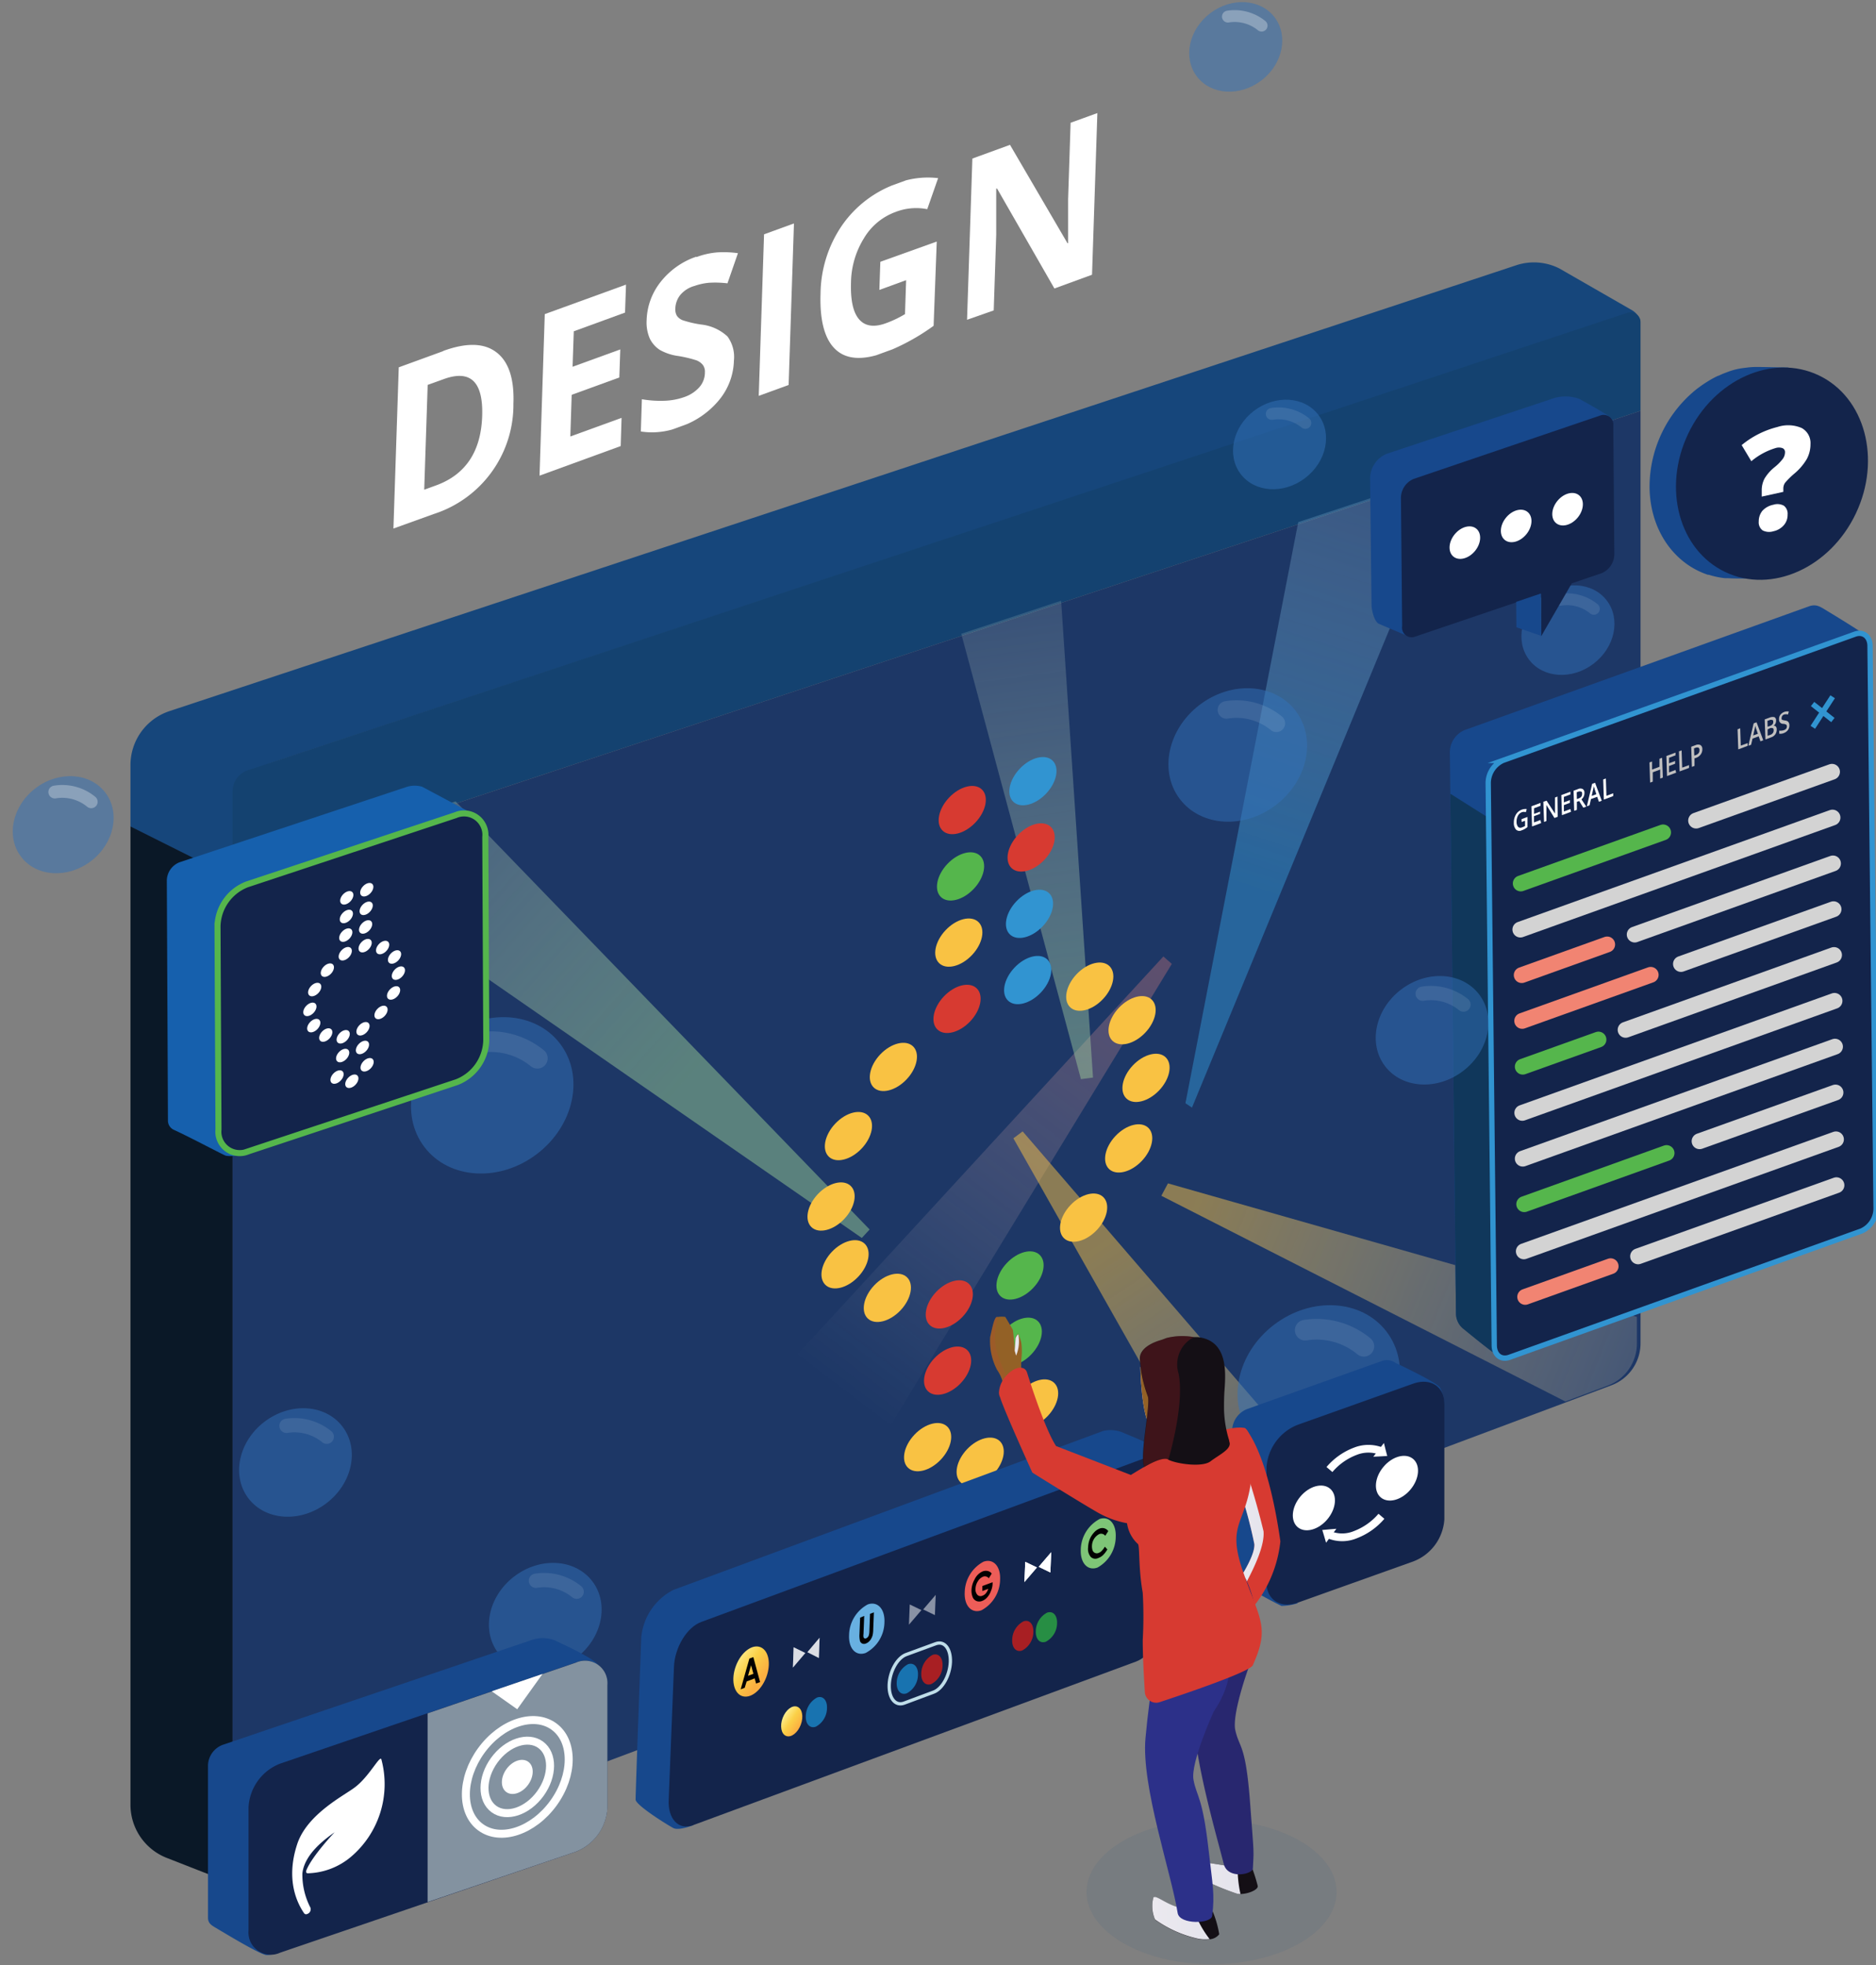 <?xml version="1.0" encoding="UTF-8" standalone="no"?>
<svg
   id="Layer_1"
   data-name="Layer 1"
   viewBox="0 0 232.79 243.79"
   version="1.1"
   sodipodi:docname="design-scene.svg"
   width="232.79"
   height="243.79"
   inkscape:version="1.1 (c68e22c387, 2021-05-23)"
   xmlns:inkscape="http://www.inkscape.org/namespaces/inkscape"
   xmlns:sodipodi="http://sodipodi.sourceforge.net/DTD/sodipodi-0.dtd"
   xmlns:xlink="http://www.w3.org/1999/xlink"
   xmlns="http://www.w3.org/2000/svg"
   xmlns:svg="http://www.w3.org/2000/svg">
  <rect x="0" y="0" width="232.79" height="243.79" fill="#808080" stroke="none"/>
  <sodipodi:namedview
     id="namedview985"
     pagecolor="#ffffff"
     bordercolor="#666666"
     borderopacity="1.0"
     inkscape:pageshadow="2"
     inkscape:pageopacity="0.0"
     inkscape:pagecheckerboard="0"
     showgrid="false"
     width="291.79px"
     inkscape:zoom="4.2853477"
     inkscape:cx="78.99009"
     inkscape:cy="125.66075"
     inkscape:window-width="2560"
     inkscape:window-height="1377"
     inkscape:window-x="-8"
     inkscape:window-y="-8"
     inkscape:window-maximized="1"
     inkscape:current-layer="Layer_1" />
  <defs
     id="defs594">
    <style
       id="style498">.cls-1,.cls-10,.cls-18,.cls-19,.cls-20,.cls-27,.cls-3,.cls-30,.cls-32,.cls-41,.cls-65,.cls-66,.cls-67,.cls-68{fill:none;}.cls-2{fill:#3273ba;}.cls-12,.cls-13,.cls-14,.cls-15,.cls-16,.cls-17,.cls-2,.cls-33{opacity:0.5;}.cls-10,.cls-12,.cls-13,.cls-14,.cls-15,.cls-16,.cls-17,.cls-18,.cls-19,.cls-2,.cls-20,.cls-27,.cls-3{isolation:isolate;}.cls-10,.cls-18,.cls-19,.cls-20,.cls-27,.cls-3,.cls-30,.cls-32{stroke:#fff;}.cls-10,.cls-18,.cls-19,.cls-20,.cls-27,.cls-3,.cls-66,.cls-67,.cls-68{stroke-linecap:round;}.cls-10,.cls-18,.cls-19,.cls-20,.cls-27,.cls-29,.cls-3,.cls-30,.cls-41,.cls-64,.cls-65,.cls-66,.cls-67,.cls-68{stroke-miterlimit:10;}.cls-10,.cls-3{stroke-width:1.47px;}.cls-18,.cls-3,.cls-48{opacity:0.3;}.cls-4{clip-path:url(#clip-path);}.cls-5{fill:#fff;}.cls-6{fill:#16467b;}.cls-7{fill:#144270;}.cls-8{fill:#0a1827;}.cls-9{fill:#1d3766;}.cls-10,.cls-19,.cls-20,.cls-27{opacity:0.1;}.cls-11{clip-path:url(#clip-path-2);}.cls-12{fill:url(#linear-gradient);}.cls-13{fill:url(#linear-gradient-2);}.cls-14{fill:url(#linear-gradient-3);}.cls-15{fill:url(#linear-gradient-4);}.cls-16{fill:url(#linear-gradient-5);}.cls-17{fill:url(#linear-gradient-6);}.cls-18{stroke-width:1.59px;}.cls-19{stroke-width:1.77px;}.cls-20{stroke-width:2.18px;}.cls-21{fill:#d73a31;}.cls-22{fill:#55b64c;}.cls-23{fill:#f9c243;}.cls-24{fill:#3194d1;}.cls-25{fill:#17488c;}.cls-26,.cls-29,.cls-64{fill:#13244b;}.cls-27{stroke-width:2.56px;}.cls-28{fill:#1660ad;}.cls-29,.cls-68{stroke:#55b64c;}.cls-29{stroke-width:0.75px;}.cls-30{stroke-width:0.96px;}.cls-31{fill:#8392a0;}.cls-32{stroke-miterlimit:10;stroke-width:0.99px;}.cls-34{opacity:0.75;}.cls-35{opacity:0.4;}.cls-36{fill:url(#linear-gradient-7);}.cls-37{fill:url(#linear-gradient-8);}.cls-38{fill:url(#linear-gradient-9);}.cls-39{fill:url(#linear-gradient-10);}.cls-40{fill:#010101;}.cls-41{stroke:#bfdde9;stroke-width:0.41px;}.cls-42{fill:url(#linear-gradient-11);}.cls-43{fill:url(#linear-gradient-12);}.cls-44{fill:url(#linear-gradient-13);}.cls-45{fill:url(#linear-gradient-14);}.cls-46{fill:url(#linear-gradient-15);}.cls-47{fill:url(#linear-gradient-16);}.cls-49{fill:#607180;}.cls-50{fill:#936126;}.cls-51{opacity:0.15;}.cls-52{fill:#d03938;}.cls-53{fill:url(#linear-gradient-17);}.cls-54{fill:#140f15;}.cls-55{fill:url(#linear-gradient-18);}.cls-56{fill:url(#linear-gradient-19);}.cls-57{fill:url(#linear-gradient-20);}.cls-58{fill:#28276f;}.cls-59{fill:#2c3089;}.cls-60{fill:#fac9ca;}.cls-61{opacity:0.25;}.cls-62{fill:#bd2426;}.cls-63{fill:#10375b;}.cls-64,.cls-65{stroke:#3194d1;}.cls-64{stroke-width:0.66px;}.cls-65{stroke-width:0.67px;}.cls-66{stroke:#f18472;}.cls-66,.cls-67,.cls-68{stroke-width:1.97px;}.cls-67{stroke:#d3d3d3;}.cls-69{fill:#c0bfbf;}</style>
    <clipPath
       id="clip-path"
       transform="translate(2.19 4.97)">
      <polygon
         class="cls-1"
         points="143.99,16.76 143.31,37.36 56.61,68.91 57.29,48.31 "
         id="polygon500" />
    </clipPath>
    <clipPath
       id="clip-path-2"
       transform="translate(2.19 4.97)">
      <path
         class="cls-1"
         d="m 210.93,53.88 v 115.83 a 5.57,5.57 0 0 1 -3.62,5.22 L 40.87,237.26 a 3.72,3.72 0 0 1 -4.71,-2.37 3.87,3.87 0 0 1 -0.19,-1.17 V 111.85 Z"
         id="path503" />
    </clipPath>
    <linearGradient
       id="linear-gradient"
       x1="6923.35"
       y1="-6773.4"
       x2="6936.78"
       y2="-6675.43"
       gradientTransform="rotate(45,-4740.106,-11522.496)"
       gradientUnits="userSpaceOnUse">
      <stop
         offset="0"
         stop-color="#d73a31"
         id="stop506" />
      <stop
         offset="0.09"
         stop-color="#dc4b47"
         stop-opacity="0.9"
         id="stop508" />
      <stop
         offset="0.54"
         stop-color="#eeaba9"
         stop-opacity="0.42"
         id="stop510" />
      <stop
         offset="0.85"
         stop-color="#f8e6e6"
         stop-opacity="0.12"
         id="stop512" />
      <stop
         offset="1"
         stop-color="#fff"
         stop-opacity="0"
         id="stop514" />
    </linearGradient>
    <linearGradient
       id="linear-gradient-2"
       x1="-10668.33"
       y1="107.87"
       x2="-10654.94"
       y2="205.52"
       gradientTransform="rotate(180,-5263.255,128.485)"
       gradientUnits="userSpaceOnUse">
      <stop
         offset="0"
         stop-color="#97cb93"
         id="stop517" />
      <stop
         offset="0.04"
         stop-color="#9cce98"
         stop-opacity="0.95"
         id="stop519" />
      <stop
         offset="0.52"
         stop-color="#d1e8cf"
         stop-opacity="0.44"
         id="stop521" />
      <stop
         offset="0.85"
         stop-color="#f3f9f3"
         stop-opacity="0.12"
         id="stop523" />
      <stop
         offset="1"
         stop-color="#fff"
         stop-opacity="0"
         id="stop525" />
    </linearGradient>
    <linearGradient
       id="linear-gradient-3"
       x1="-7875.38"
       y1="-6606.35"
       x2="-7862"
       y2="-6508.7"
       gradientTransform="rotate(139.46,-5137.696,-1759.72)"
       xlink:href="#linear-gradient-2" />
    <linearGradient
       id="linear-gradient-4"
       x1="-9789.74"
       y1="4734.63"
       x2="-9776.36"
       y2="4832.28"
       gradientTransform="rotate(-153.95,-5357.182,1273.821)"
       gradientUnits="userSpaceOnUse">
      <stop
         offset="0"
         stop-color="#3194d1"
         id="stop529" />
      <stop
         offset="0.06"
         stop-color="#3e9bd6"
         stop-opacity="0.93"
         id="stop531" />
      <stop
         offset="0.53"
         stop-color="#a5d0ea"
         stop-opacity="0.43"
         id="stop533" />
      <stop
         offset="0.85"
         stop-color="#e7f3fa"
         stop-opacity="0.12"
         id="stop535" />
      <stop
         offset="1"
         stop-color="#fff"
         stop-opacity="0"
         id="stop537" />
    </linearGradient>
    <linearGradient
       id="linear-gradient-5"
       x1="4650.46"
       y1="9568.17"
       x2="4663.9"
       y2="9666.22"
       gradientTransform="rotate(-60.11,-5721.402,8752.564)"
       gradientUnits="userSpaceOnUse">
      <stop
         offset="0"
         stop-color="#f9c243"
         id="stop540" />
      <stop
         offset="0.2"
         stop-color="#fad06f"
         stop-opacity="0.78"
         id="stop542" />
      <stop
         offset="0.6"
         stop-color="#fce8bb"
         stop-opacity="0.36"
         id="stop544" />
      <stop
         offset="0.87"
         stop-color="#fff9ec"
         stop-opacity="0.1"
         id="stop546" />
      <stop
         offset="1"
         stop-color="#fff"
         stop-opacity="0"
         id="stop548" />
    </linearGradient>
    <linearGradient
       id="linear-gradient-6"
       x1="8895.83"
       y1="5180.06"
       x2="8909.22"
       y2="5277.76"
       gradientTransform="rotate(-25.54,-6567.778,21921.492)"
       xlink:href="#linear-gradient-5" />
    <linearGradient
       id="linear-gradient-7"
       x1="-5450.43"
       y1="-116.36"
       x2="-5450.25"
       y2="-116.13"
       gradientTransform="matrix(9.91,11.42,-18.43,6.14,51972.15,63166.14)"
       gradientUnits="userSpaceOnUse">
      <stop
         offset="0"
         stop-color="#feed8c"
         id="stop552" />
      <stop
         offset="0.48"
         stop-color="#fbd047"
         id="stop554" />
      <stop
         offset="1"
         stop-color="#fbaf41"
         id="stop556" />
    </linearGradient>
    <linearGradient
       id="linear-gradient-8"
       x1="-5453.03"
       y1="-116.14"
       x2="-5452.86"
       y2="-115.88"
       gradientTransform="matrix(14.18,-5.24,-0.76,19.41,77362.57,-26092.99)"
       gradientUnits="userSpaceOnUse">
      <stop
         offset="0"
         stop-color="#68b0e1"
         id="stop559" />
      <stop
         offset="0.45"
         stop-color="#439cd6"
         id="stop561" />
      <stop
         offset="1"
         stop-color="#1873b0"
         id="stop563" />
    </linearGradient>
    <linearGradient
       id="linear-gradient-9"
       x1="-5455.22"
       y1="-116.16"
       x2="-5455.04"
       y2="-115.91"
       gradientTransform="matrix(14.18,-5.24,-0.76,19.41,77408.91,-26110.09)"
       gradientUnits="userSpaceOnUse">
      <stop
         offset="0"
         stop-color="#ed5d58"
         id="stop566" />
      <stop
         offset="0.45"
         stop-color="#d43731"
         id="stop568" />
      <stop
         offset="1"
         stop-color="#a81f23"
         id="stop570" />
    </linearGradient>
    <linearGradient
       id="linear-gradient-10"
       x1="-5457.41"
       y1="-116.21"
       x2="-5457.22"
       y2="-115.97"
       gradientTransform="matrix(14.18,-5.24,-0.76,19.41,77455.24,-26127.2)"
       gradientUnits="userSpaceOnUse">
      <stop
         offset="0"
         stop-color="#7ec577"
         id="stop573" />
      <stop
         offset="0.5"
         stop-color="#55b64c"
         id="stop575" />
      <stop
         offset="1"
         stop-color="#278e44"
         id="stop577" />
    </linearGradient>
    <linearGradient
       id="linear-gradient-11"
       x1="-5195.17"
       y1="-50.42"
       x2="-5194.97"
       y2="-50.18"
       gradientTransform="matrix(8.51,-3.14,-0.46,11.64,44320.56,-15527.48)"
       xlink:href="#linear-gradient-10" />
    <linearGradient
       id="linear-gradient-12"
       x1="-5194.33"
       y1="-50.44"
       x2="-5194.15"
       y2="-50.19"
       gradientTransform="matrix(8.51,-3.14,-0.46,11.64,44311.08,-15523.98)"
       xlink:href="#linear-gradient-9" />
    <linearGradient
       id="linear-gradient-13"
       x1="-5190.56"
       y1="-50.45"
       x2="-5190.39"
       y2="-50.2"
       gradientTransform="matrix(8.51,-3.14,-0.46,11.64,44264.85,-15506.91)"
       xlink:href="#linear-gradient-8" />
    <linearGradient
       id="linear-gradient-14"
       x1="-5188.25"
       y1="-49.22"
       x2="-5188.06"
       y2="-49"
       gradientTransform="matrix(5.94,6.85,-11.05,3.68,30380.98,35936.24)"
       xlink:href="#linear-gradient-7" />
    <linearGradient
       id="linear-gradient-15"
       x1="-5187.6"
       y1="-50.45"
       x2="-5187.43"
       y2="-50.2"
       gradientTransform="matrix(8.51,-3.14,-0.46,11.64,44228.41,-15493.46)"
       xlink:href="#linear-gradient-8" />
    <linearGradient
       id="linear-gradient-16"
       x1="-5191.38"
       y1="-50.44"
       x2="-5191.2"
       y2="-50.19"
       gradientTransform="matrix(8.51,-3.14,-0.46,11.64,44274.68,-15510.54)"
       xlink:href="#linear-gradient-9" />
    <linearGradient
       id="linear-gradient-17"
       x1="133.72"
       y1="82.1"
       x2="134.2"
       y2="82.1"
       gradientTransform="matrix(1,0,0,-1,0,252)"
       gradientUnits="userSpaceOnUse">
      <stop
         offset="0.01"
         stop-color="#ebe9ef"
         id="stop586" />
      <stop
         offset="0.99"
         stop-color="#e5e4ec"
         id="stop588" />
    </linearGradient>
    <linearGradient
       id="linear-gradient-18"
       x1="154.48"
       y1="16.18"
       x2="161.74"
       y2="16.18"
       xlink:href="#linear-gradient-17"
       gradientTransform="translate(-7.81,-3.03)" />
    <linearGradient
       id="linear-gradient-19"
       x1="150.81"
       y1="11"
       x2="157.91"
       y2="11"
       xlink:href="#linear-gradient-17"
       gradientTransform="translate(-7.81,-3.03)" />
    <linearGradient
       id="linear-gradient-20"
       x1="160.95"
       y1="59.64"
       x2="164.59"
       y2="59.64"
       xlink:href="#linear-gradient-17"
       gradientTransform="translate(-7.81,-3.03)" />
    <linearGradient
       inkscape:collect="always"
       xlink:href="#linear-gradient-17"
       id="linearGradient1475"
       gradientUnits="userSpaceOnUse"
       gradientTransform="matrix(1,0,0,-1,-7.81,248.97)"
       x1="133.72"
       y1="82.1"
       x2="134.2"
       y2="82.1" />
    <linearGradient
       inkscape:collect="always"
       xlink:href="#linear-gradient-10"
       id="linearGradient1477"
       gradientUnits="userSpaceOnUse"
       gradientTransform="matrix(14.18,-5.24,-0.76,19.41,77447.43,-26130.23)"
       x1="-5457.41"
       y1="-116.21"
       x2="-5457.22"
       y2="-115.97" />
    <linearGradient
       inkscape:collect="always"
       xlink:href="#linear-gradient-9"
       id="linearGradient1479"
       gradientUnits="userSpaceOnUse"
       gradientTransform="matrix(14.18,-5.24,-0.76,19.41,77401.1,-26113.12)"
       x1="-5455.22"
       y1="-116.16"
       x2="-5455.04"
       y2="-115.91" />
    <linearGradient
       inkscape:collect="always"
       xlink:href="#linear-gradient-8"
       id="linearGradient1481"
       gradientUnits="userSpaceOnUse"
       gradientTransform="matrix(14.18,-5.24,-0.76,19.41,77354.76,-26096.02)"
       x1="-5453.03"
       y1="-116.14"
       x2="-5452.86"
       y2="-115.88" />
    <linearGradient
       inkscape:collect="always"
       xlink:href="#linear-gradient-7"
       id="linearGradient1483"
       gradientUnits="userSpaceOnUse"
       gradientTransform="matrix(9.91,11.42,-18.43,6.14,51710.06,63116.196)"
       x1="-5450.43"
       y1="-116.36"
       x2="-5450.25"
       y2="-116.13" />
    <linearGradient
       inkscape:collect="always"
       xlink:href="#linear-gradient-2"
       id="linearGradient1485"
       gradientUnits="userSpaceOnUse"
       gradientTransform="rotate(180,-5263.255,128.485)"
       x1="-10668.33"
       y1="107.87"
       x2="-10654.94"
       y2="205.52" />
    <linearGradient
       inkscape:collect="always"
       xlink:href="#linear-gradient-5"
       id="linearGradient1487"
       gradientUnits="userSpaceOnUse"
       gradientTransform="rotate(-60.11,-5721.402,8752.564)"
       x1="4650.46"
       y1="9568.17"
       x2="4663.9"
       y2="9666.22" />
  </defs>
  <ellipse
     class="cls-2"
     cx="118.402"
     cy="97.612"
     rx="6.06"
     ry="5.24"
     transform="rotate(-37.33)"
     id="ellipse596" />
  <path
     class="cls-3"
     d="M 156.55,3.18 A 5.3,5.3 0 0 0 152.37,2.06"
     id="path598" />
  <g
     class="cls-4"
     clip-path="url(#clip-path)"
     id="g612"
     transform="translate(-10,-8)">
    <path
       class="cls-5"
       d="m 60.45,63.78 0.43,-13 2,-0.72 q 5,-1.81 4.76,4.65 -0.24,6.46 -5.59,8.49 l -1.59,0.58 m 2.32,-17.18 -5.49,2 -0.66,20 5,-1.8 a 14.24,14.24 0 0 0 9.89,-13.69 q 0.17,-4.65 -2.12,-6.38 c -1.52,-1.16 -3.71,-1.21 -6.57,-0.17"
       transform="translate(2.19,4.97)"
       id="path600" />
    <polyline
       class="cls-5"
       points="87.68 43.31 77.6 46.97 76.95 67.01 87.02 63.34 87.13 59.84 80.77 62.15 80.94 56.98 86.85 54.83 86.97 51.35 81.05 53.5 81.2 49.1 87.56 46.78 87.68 43.31"
       id="polyline602" />
    <path
       class="cls-5"
       d="m 94.19,34.88 a 9.55,9.55 0 0 0 -4.4,3.12 8,8 0 0 0 -1.74,4.75 5,5 0 0 0 0.4,2.3 3.54,3.54 0 0 0 1.22,1.38 6.34,6.34 0 0 0 2.33,0.77 15.26,15.26 0 0 1 2.22,0.53 1.89,1.89 0 0 1 0.81,0.58 1.43,1.43 0 0 1 0.25,0.94 2.75,2.75 0 0 1 -0.7,1.83 4.42,4.42 0 0 1 -1.89,1.22 8.1,8.1 0 0 1 -2.23,0.44 13.71,13.71 0 0 1 -3,-0.18 l -0.13,4 a 9.17,9.17 0 0 0 4.91,-0.6 10.63,10.63 0 0 0 4.79,-3.29 8,8 0 0 0 1.85,-4.9 4.3,4.3 0 0 0 -0.8,-3 5.72,5.72 0 0 0 -3.27,-1.48 13.13,13.13 0 0 1 -2.31,-0.54 1.57,1.57 0 0 1 -0.7,-0.55 1.61,1.61 0 0 1 -0.19,-0.89 2.85,2.85 0 0 1 0.61,-1.68 3.53,3.53 0 0 1 1.78,-1.13 7.34,7.34 0 0 1 1.79,-0.39 12.5,12.5 0 0 1 2.29,0.07 l 1.3,-3.74 a 12.78,12.78 0 0 0 -2.55,-0.1 9.63,9.63 0 0 0 -2.59,0.58"
       transform="translate(2.19,4.97)"
       id="path604" />
    <polyline
       class="cls-5"
       points="108.52 35.72 104.81 37.07 104.15 57.11 107.86 55.76 108.52 35.72"
       id="polyline606" />
    <path
       class="cls-5"
       d="m 119.1,25.81 a 13.92,13.92 0 0 0 -6.81,5.19 15.26,15.26 0 0 0 -2.66,8.45 c -0.11,3.32 0.5,5.63 1.83,6.9 1.33,1.27 3.32,1.42 6,0.46 a 25.29,25.29 0 0 0 3,-1.36 26.37,26.37 0 0 0 3.2,-2 l 0.39,-10.45 -7,2.51 -0.12,3.49 3.32,-1.21 -0.14,4.21 a 13.56,13.56 0 0 1 -2.37,1.13 c -1.48,0.54 -2.59,0.37 -3.33,-0.49 -0.74,-0.86 -1.07,-2.38 -1,-4.56 a 10.71,10.71 0 0 1 1.61,-5.5 7.57,7.57 0 0 1 3.91,-3.25 7.07,7.07 0 0 1 3.94,-0.35 l 1.35,-3.85 a 10.78,10.78 0 0 0 -5.15,0.65"
       transform="translate(2.19,4.97)"
       id="path608" />
    <path
       class="cls-5"
       d="m 144,17.05 -3.34,1.21 -0.31,9.49 v 5.45 h -0.08 l -7.13,-12.2 -4.67,1.7 -0.66,20 3.31,-1.16 0.31,-9.43 v -5.68 h 0.11 l 7.11,12.39 4.71,-1.72 0.66,-20"
       transform="translate(2.19,4.97)"
       id="path610" />
  </g>
  <path
     class="cls-6"
     d="m 203.56,39.84 a 2.26,2.26 0 0 0 -1.07,-1.37 l -9,-5.17 a 7,7 0 0 0 -5.38,-0.38 L 21,88.23 a 7.05,7.05 0 0 0 -4.81,6.74 v 7.61 l 12.68,6.34 v -7.61 a 7.07,7.07 0 0 1 4.82,-6.68 l 166.07,-55 c 0.38,-0.11 1.11,-0.35 1.83,-0.59 1,-0.4 1.97,0.8 1.97,0.8 z"
     id="path614" />
  <path
     class="cls-7"
     d="m 203.57,50.97 v -11 a 1.23,1.23 0 0 0 -1.22,-1.23 1.34,1.34 0 0 0 -0.4,0.06 L 30.75,95.56 a 2.74,2.74 0 0 0 -1.89,2.61 v 10.7 z"
     id="path616" />
  <path
     class="cls-8"
     d="m 28.86,108.87 v 117.24 l 4.9,2 v 6 a 6.28,6.28 0 0 1 -1.78,0.2 19,19 0 0 1 -2.48,-0.37 l -8.86,-3.47 a 7.08,7.08 0 0 1 -4.45,-6.56 V 102.53 Z"
     id="path618" />
  <path
     class="cls-9"
     d="m 203.57,50.97 v 115.68 a 5.56,5.56 0 0 1 -3.61,5.21 l -166.2,62.23 a 3.7,3.7 0 0 1 -4.7,-2.32 3.78,3.78 0 0 1 -0.2,-1.2 v -121.7 z"
     id="path620" />
  <ellipse
     class="cls-2"
     cx="107.304"
     cy="180.144"
     rx="6.06"
     ry="5.24"
     transform="rotate(-37.33)"
     id="ellipse622" />
  <path
     class="cls-10"
     d="m 197.78,75.53 a 5.26,5.26 0 0 0 -4.17,-1.12"
     id="path624" />
  <g
     class="cls-11"
     clip-path="url(#clip-path-2)"
     id="g638"
     transform="translate(-10,-8)">
    <polyline
       class="cls-12"
       points="81.34 249.07 155.41 127.58 154.36 126.66 57.75 231.72"
       id="polyline626"
       style="fill:url(#linear-gradient)" />
    <polyline
       class="cls-13"
       points="107.21 4.49 144.13 141.88 145.63 141.68 136.15 0"
       id="polyline628"
       style="fill:url(#linearGradient1485)" />
    <polyline
       class="cls-14"
       points="0 80.58 116.94 161.58 117.91 160.53 19.19 58.47"
       id="polyline630"
       style="fill:url(#linear-gradient-3)" />
    <polyline
       class="cls-15"
       points="184.18 5.38 157.1 144.87 157.91 145.41 212.11 14.16"
       id="polyline632"
       style="fill:url(#linear-gradient-4)" />
    <polyline
       class="cls-16"
       points="291.79 193.76 154.93 154.81 154.11 156.35 281.36 221.12"
       id="polyline634"
       style="fill:url(#linearGradient1487)" />
    <polyline
       class="cls-17"
       points="229.82 256.2 136.9 148.36 135.75 149.22 205.69 272.79"
       id="polyline636"
       style="fill:url(#linear-gradient-6)" />
  </g>
  <ellipse
     class="cls-2"
     cx="-55.806"
     cy="86.11"
     rx="6.57"
     ry="5.68"
     transform="rotate(-37.33)"
     id="ellipse640" />
  <path
     class="cls-18"
     d="M 11.32,99.47 A 5.64,5.64 0 0 0 6.8,98.26"
     id="path642" />
  <ellipse
     class="cls-2"
     cx="-67.856"
     cy="200.557"
     rx="7.34"
     ry="6.35"
     transform="rotate(-37.33)"
     id="ellipse644" />
  <path
     class="cls-19"
     d="M 71.56,197.47 A 6.37,6.37 0 0 0 66.5,196.11"
     id="path646" />
  <ellipse
     class="cls-2"
     cx="65.333"
     cy="167.613"
     rx="9.03"
     ry="7.81"
     transform="rotate(-37.33)"
     id="ellipse648" />
  <path
     class="cls-20"
     d="m 158.38,89.73 a 7.8,7.8 0 0 0 -6.19,-1.66"
     id="path650" />
  <ellipse
     class="cls-2"
     cx="-80.87"
     cy="166.503"
     rx="7.34"
     ry="6.35"
     transform="rotate(-37.33)"
     id="ellipse652" />
  <path
     class="cls-19"
     d="m 40.55,178.24 a 6.36,6.36 0 0 0 -5,-1.35"
     id="path654" />
  <ellipse
     class="cls-2"
     cx="92.814"
     cy="140.128"
     rx="6.06"
     ry="5.24"
     transform="rotate(-37.33)"
     id="ellipse656" />
  <path
     class="cls-10"
     d="m 161.98,52.47 a 5.26,5.26 0 0 0 -4.17,-1.12"
     id="path658" />
  <ellipse
     class="cls-21"
     cx="9.24"
     cy="155.792"
     rx="3.53"
     ry="2.25"
     transform="rotate(-46.52)"
     id="ellipse660" />
  <ellipse
     class="cls-22"
     cx="3.122"
     cy="161.305"
     rx="3.53"
     ry="2.25"
     transform="rotate(-46.52)"
     id="ellipse662" />
  <ellipse
     class="cls-23"
     cx="-2.986"
     cy="166.798"
     rx="3.53"
     ry="2.25"
     transform="rotate(-46.52)"
     id="ellipse664" />
  <ellipse
     class="cls-21"
     cx="-9.104"
     cy="172.297"
     rx="3.53"
     ry="2.25"
     transform="rotate(-46.52)"
     id="ellipse666" />
  <ellipse
     class="cls-23"
     cx="-19.763"
     cy="171.52"
     rx="3.53"
     ry="2.25"
     transform="rotate(-46.52)"
     id="ellipse668" />
  <ellipse
     class="cls-23"
     cx="-29.826"
     cy="173.377"
     rx="3.53"
     ry="2.25"
     transform="rotate(-46.52)"
     id="ellipse670" />
  <ellipse
     class="cls-23"
     cx="-37.649"
     cy="177.825"
     rx="3.53"
     ry="2.25"
     transform="rotate(-46.52)"
     id="ellipse672" />
  <ellipse
     class="cls-23"
     cx="-41.658"
     cy="184.015"
     rx="3.53"
     ry="2.25"
     transform="rotate(-46.52)"
     id="ellipse674" />
  <ellipse
     class="cls-23"
     cx="-41.065"
     cy="190.69"
     rx="3.53"
     ry="2.25"
     transform="rotate(-46.52)"
     id="ellipse676" />
  <ellipse
     class="cls-21"
     cx="-36.367"
     cy="196.828"
     rx="3.53"
     ry="2.25"
     transform="rotate(-46.52)"
     id="ellipse678" />
  <ellipse
     class="cls-21"
     cx="-42.475"
     cy="202.331"
     rx="3.53"
     ry="2.25"
     transform="rotate(-46.52)"
     id="ellipse680" />
  <ellipse
     class="cls-23"
     cx="-51.067"
     cy="207.061"
     rx="3.53"
     ry="2.25"
     transform="rotate(-46.52)"
     id="ellipse682" />
  <ellipse
     class="cls-23"
     cx="-47.891"
     cy="213.038"
     rx="3.53"
     ry="2.25"
     transform="rotate(-46.52)"
     id="ellipse684" />
  <ellipse
     class="cls-23"
     cx="-38.003"
     cy="212.967"
     rx="3.53"
     ry="2.25"
     transform="rotate(-46.52)"
     id="ellipse686" />
  <ellipse
     class="cls-22"
     cx="-33.84"
     cy="206.228"
     rx="3.53"
     ry="2.25"
     transform="rotate(-46.52)"
     id="ellipse688" />
  <ellipse
     class="cls-22"
     cx="-27.722"
     cy="200.725"
     rx="3.53"
     ry="2.25"
     transform="rotate(-46.52)"
     id="ellipse690" />
  <ellipse
     class="cls-23"
     cx="-17.087"
     cy="201.512"
     rx="3.53"
     ry="2.25"
     transform="rotate(-46.52)"
     id="ellipse692" />
  <ellipse
     class="cls-23"
     cx="-7.007"
     cy="199.662"
     rx="3.53"
     ry="2.25"
     transform="rotate(-46.52)"
     id="ellipse694" />
  <ellipse
     class="cls-23"
     cx="0.823"
     cy="195.201"
     rx="3.53"
     ry="2.25"
     transform="rotate(-46.52)"
     id="ellipse696" />
  <ellipse
     class="cls-23"
     cx="4.825"
     cy="189.024"
     rx="3.53"
     ry="2.25"
     transform="rotate(-46.52)"
     id="ellipse698" />
  <ellipse
     class="cls-23"
     cx="4.232"
     cy="182.349"
     rx="3.53"
     ry="2.25"
     transform="rotate(-46.52)"
     id="ellipse700" />
  <ellipse
     class="cls-24"
     cx="-0.476"
     cy="176.197"
     rx="3.53"
     ry="2.25"
     transform="rotate(-46.52)"
     id="ellipse702" />
  <ellipse
     class="cls-24"
     cx="5.642"
     cy="170.708"
     rx="3.53"
     ry="2.25"
     transform="rotate(-46.52)"
     id="ellipse704" />
  <ellipse
     class="cls-21"
     cx="11.757"
     cy="165.188"
     rx="3.53"
     ry="2.25"
     transform="rotate(-46.52)"
     id="ellipse706" />
  <ellipse
     class="cls-24"
     cx="17.875"
     cy="159.69"
     rx="3.53"
     ry="2.25"
     transform="rotate(-46.52)"
     id="ellipse708" />
  <path
     class="cls-25"
     d="m 192.43,49.53 -20.36,6.77 a 3.35,3.35 0 0 0 -2.06,3 l 0.18,15.67 c 0,0.77 0.36,2.2 0.94,2.43 0,0 3.47,1.48 3.59,1.52 a 1.94,1.94 0 0 0 0.33,0.07 c 0,0 -1,-0.58 -1,-1.28 V 76.9 l 14.14,-4.84 v 5.72 l 4,-7.08 5.51,-1.88 -0.15,-16.85 a 7.15,7.15 0 0 1 1.21,-0.22 1.5,1.5 0 0 1 1.4,0.55 1.2,1.2 0 0 0 -0.38,-0.56 c -0.34,-0.34 -3.79,-2.25 -3.79,-2.25 a 5,5 0 0 0 -3.56,0.04 z"
     id="path710" />
  <path
     class="cls-25"
     d="m 200.1,52.29 0.1,0.18 a 0.81,0.81 0 0 0 -0.1,-0.18 z"
     id="path712" />
  <path
     class="cls-26"
     d="m 198.54,51.56 -23.11,7.85 a 2.57,2.57 0 0 0 -1.59,2.35 l 0.15,15.9 a 1.2,1.2 0 0 0 1.64,1.31 l 15.61,-5.29 v 5.26 l 3.8,-6.57 3.68,-1.25 a 2.58,2.58 0 0 0 1.6,-2.35 l -0.13,-15.96 a 1.18,1.18 0 0 0 -1,-1.32 1.16,1.16 0 0 0 -0.65,0.07 z"
     id="path714" />
  <polygon
     class="cls-25"
     points="201.25,86.89 201.2,81.63 198.14,82.67 198.17,85.82 "
     id="polygon716"
     transform="translate(-10,-8)" />
  <ellipse
     class="cls-5"
     cx="74.485"
     cy="190.473"
     rx="2.24"
     ry="1.63"
     transform="rotate(-50.65)"
     id="ellipse718" />
  <ellipse
     class="cls-5"
     cx="68.834"
     cy="186.858"
     rx="2.24"
     ry="1.63"
     transform="rotate(-50.65)"
     id="ellipse720" />
  <ellipse
     class="cls-5"
     cx="63.197"
     cy="183.245"
     rx="2.24"
     ry="1.63"
     transform="rotate(-50.65)"
     id="ellipse722" />
  <ellipse
     class="cls-2"
     cx="-33.835"
     cy="145.091"
     rx="10.58"
     ry="9.15"
     transform="rotate(-37.33)"
     id="ellipse724" />
  <path
     class="cls-27"
     d="M 66.68,131.29 A 9.15,9.15 0 0 0 59.4,129.35"
     id="path726" />
  <path
     class="cls-25"
     d="m 228.48,56.88 c -0.07,-5.28 -3,-9.38 -7.14,-10.81 l 0.62,-0.47 c 0,0 -3.2,-0.08 -3.78,-0.07 h -0.07 a 8.65,8.65 0 0 0 -1.24,0.06 l -0.48,0.06 a 8.39,8.39 0 0 0 -2.15,0.55 9.63,9.63 0 0 0 -1,0.42 h -0.05 a 11.6,11.6 0 0 0 -1.25,0.68 13.84,13.84 0 0 0 -1.19,0.81 l -0.14,0.1 v 0 a 15.56,15.56 0 0 0 -5.92,12.26 c 0.07,5.32 3.05,9.45 7.25,10.84 h 0.12 a 9.75,9.75 0 0 0 2,0.42 h 0.29 a 30.18,30.18 0 0 0 3.06,0 9.44,9.44 0 0 0 2.6,-0.09 12.82,12.82 0 0 0 2.27,-0.58 13.15,13.15 0 0 0 2.44,-1.2 l -2.48,-0.47 a 15.47,15.47 0 0 0 6.24,-12.51 z"
     id="path728" />
  <ellipse
     class="cls-26"
     cx="41.27"
     cy="223.826"
     rx="13.51"
     ry="11.52"
     transform="rotate(-64.59)"
     id="ellipse730" />
  <path
     class="cls-5"
     d="m 218.61,61.61 v -0.74 a 3.12,3.12 0 0 1 0.35,-1.5 5.35,5.35 0 0 1 1.23,-1.4 5.91,5.91 0 0 0 1,-1 1.41,1.41 0 0 0 0.31,-0.88 0.51,0.51 0 0 0 -0.33,-0.5 1.37,1.37 0 0 0 -0.85,0 8.44,8.44 0 0 0 -3,1.63 l -1.2,-2 a 11.25,11.25 0 0 1 4.45,-2.25 4.25,4.25 0 0 1 3,0.13 2.12,2.12 0 0 1 1.09,2 3.85,3.85 0 0 1 -0.47,1.87 7,7 0 0 1 -1.55,1.8 10,10 0 0 0 -1.13,1.12 1.26,1.26 0 0 0 -0.22,0.7 v 0.43 z m -0.37,3.09 a 2.08,2.08 0 0 1 0.45,-1.33 2.49,2.49 0 0 1 1.36,-0.75 1.66,1.66 0 0 1 1.31,0.12 1.25,1.25 0 0 1 0.46,1.11 1.92,1.92 0 0 1 -0.48,1.32 2.35,2.35 0 0 1 -1.29,0.74 1.76,1.76 0 0 1 -1.33,-0.11 1.23,1.23 0 0 1 -0.48,-1.1 z"
     id="path732" />
  <ellipse
     class="cls-2"
     cx="26.049"
     cy="235.702"
     rx="10.58"
     ry="9.15"
     transform="rotate(-37.33)"
     id="ellipse734" />
  <path
     class="cls-27"
     d="m 169.24,167.02 a 9.18,9.18 0 0 0 -7.28,-2"
     id="path736" />
  <path
     class="cls-28"
     d="m 53.95,101.97 2.27,-0.76 2.47,-0.24 -6.32,-3.37 a 3.35,3.35 0 0 0 -1.83,0 l -28.25,9.37 a 2.48,2.48 0 0 0 -1.59,2.24 l 0.14,29.76 a 1.25,1.25 0 0 0 0.72,1.19 c 2.18,1 6.09,3.1 6.48,3.22 a 3.57,3.57 0 0 0 1.42,-0.07 l -1.39,-5.08 26,-8.62 z"
     id="path738" />
  <path
     class="cls-29"
     d="m 56.69,134.25 -25.9,8.59 a 2.65,2.65 0 0 1 -3.48,-1.39 2.61,2.61 0 0 1 -0.2,-1.32 l -0.12,-25.27 a 5.72,5.72 0 0 1 3.65,-5.14 l 25.89,-8.59 a 2.65,2.65 0 0 1 3.49,1.4 2.58,2.58 0 0 1 0.2,1.31 l 0.12,25.27 a 5.72,5.72 0 0 1 -3.65,5.14 z"
     id="path740" />
  <ellipse
     class="cls-5"
     cx="-51.213"
     cy="107.868"
     rx="0.99"
     ry="0.63"
     transform="rotate(-46.52)"
     id="ellipse742" />
  <ellipse
     class="cls-5"
     cx="-52.927"
     cy="109.422"
     rx="0.99"
     ry="0.63"
     transform="rotate(-46.52)"
     id="ellipse744" />
  <ellipse
     class="cls-5"
     cx="-54.653"
     cy="110.96"
     rx="0.99"
     ry="0.63"
     transform="rotate(-46.52)"
     id="ellipse746" />
  <ellipse
     class="cls-5"
     cx="-56.376"
     cy="112.504"
     rx="0.99"
     ry="0.63"
     transform="rotate(-46.52)"
     id="ellipse748" />
  <ellipse
     class="cls-5"
     cx="-59.381"
     cy="112.293"
     rx="0.99"
     ry="0.63"
     transform="rotate(-46.52)"
     id="ellipse750" />
  <ellipse
     class="cls-5"
     cx="-62.209"
     cy="112.809"
     rx="0.99"
     ry="0.63"
     transform="rotate(-46.52)"
     id="ellipse752" />
  <ellipse
     class="cls-5"
     cx="-64.404"
     cy="114.067"
     rx="0.99"
     ry="0.63"
     transform="rotate(-46.52)"
     id="ellipse754" />
  <ellipse
     class="cls-5"
     cx="-65.534"
     cy="115.803"
     rx="0.99"
     ry="0.63"
     transform="rotate(-46.52)"
     id="ellipse756" />
  <ellipse
     class="cls-5"
     cx="-65.36"
     cy="117.688"
     rx="0.99"
     ry="0.63"
     transform="rotate(-46.52)"
     id="ellipse758" />
  <ellipse
     class="cls-5"
     cx="-64.029"
     cy="119.407"
     rx="0.99"
     ry="0.63"
     transform="rotate(-46.52)"
     id="ellipse760" />
  <ellipse
     class="cls-5"
     cx="-65.762"
     cy="120.961"
     rx="0.99"
     ry="0.63"
     transform="rotate(-46.52)"
     id="ellipse762" />
  <ellipse
     class="cls-5"
     cx="-68.178"
     cy="122.291"
     rx="0.99"
     ry="0.63"
     transform="rotate(-46.52)"
     id="ellipse764" />
  <ellipse
     class="cls-5"
     cx="-67.292"
     cy="123.981"
     rx="0.99"
     ry="0.63"
     transform="rotate(-46.52)"
     id="ellipse766" />
  <ellipse
     class="cls-5"
     cx="-64.507"
     cy="123.95"
     rx="0.99"
     ry="0.63"
     transform="rotate(-46.52)"
     id="ellipse768" />
  <ellipse
     class="cls-5"
     cx="-63.344"
     cy="122.054"
     rx="0.99"
     ry="0.63"
     transform="rotate(-46.52)"
     id="ellipse770" />
  <ellipse
     class="cls-5"
     cx="-61.618"
     cy="120.506"
     rx="0.99"
     ry="0.63"
     transform="rotate(-46.52)"
     id="ellipse772" />
  <ellipse
     class="cls-5"
     cx="-58.606"
     cy="120.735"
     rx="0.99"
     ry="0.63"
     transform="rotate(-46.52)"
     id="ellipse774" />
  <ellipse
     class="cls-5"
     cx="-55.78"
     cy="120.202"
     rx="0.99"
     ry="0.63"
     transform="rotate(-46.52)"
     id="ellipse776" />
  <ellipse
     class="cls-5"
     cx="-53.585"
     cy="118.944"
     rx="0.99"
     ry="0.63"
     transform="rotate(-46.52)"
     id="ellipse778" />
  <ellipse
     class="cls-5"
     cx="-52.46"
     cy="117.218"
     rx="0.99"
     ry="0.63"
     transform="rotate(-46.52)"
     id="ellipse780" />
  <ellipse
     class="cls-5"
     cx="-52.627"
     cy="115.34"
     rx="0.99"
     ry="0.63"
     transform="rotate(-46.52)"
     id="ellipse782" />
  <ellipse
     class="cls-5"
     cx="-53.95"
     cy="113.604"
     rx="0.99"
     ry="0.63"
     transform="rotate(-46.52)"
     id="ellipse784" />
  <ellipse
     class="cls-5"
     cx="-52.227"
     cy="112.05"
     rx="0.99"
     ry="0.63"
     transform="rotate(-46.52)"
     id="ellipse786" />
  <ellipse
     class="cls-5"
     cx="-50.501"
     cy="110.512"
     rx="0.99"
     ry="0.63"
     transform="rotate(-46.52)"
     id="ellipse788" />
  <ellipse
     class="cls-5"
     cx="-48.775"
     cy="108.975"
     rx="0.99"
     ry="0.63"
     transform="rotate(-46.52)"
     id="ellipse790" />
  <path
     class="cls-25"
     d="m 174.97,175.67 4.26,-1.52 a 5,5 0 0 0 -0.54,-2 c -0.35,-0.54 -3.11,-1.92 -5.52,-3.07 a 1.87,1.87 0 0 0 -1.56,-0.28 l -16.84,6 a 2.94,2.94 0 0 0 -1.87,2.53 v 17.64 a 1.41,1.41 0 0 0 0.85,1.26 50.51,50.51 0 0 0 5.26,3 6.76,6.76 0 0 0 2,-0.33 v -4.23 l 13.94,-5 z"
     id="path792" />
  <path
     class="cls-26"
     d="m 175.35,193.72 -14.32,5.11 c -2.13,0.76 -3.87,-0.36 -3.87,-2.49 v -14.32 a 6.12,6.12 0 0 1 3.87,-5.26 l 14.32,-5.1 c 2.14,-0.76 3.88,0.35 3.88,2.49 v 14.32 a 6,6 0 0 1 -3.88,5.25 z"
     id="path794" />
  <ellipse
     class="cls-5"
     cx="-38.721"
     cy="245.108"
     rx="3.12"
     ry="2.19"
     transform="rotate(-50.05)"
     id="ellipse796" />
  <ellipse
     class="cls-5"
     cx="-29.275"
     cy="250.644"
     rx="3.12"
     ry="2.19"
     transform="rotate(-50.05)"
     id="ellipse798" />
  <path
     class="cls-30"
     d="m 171.42,188.11 a 8,8 0 0 1 -3.23,2.28 4.27,4.27 0 0 1 -3.29,0"
     id="path800" />
  <path
     class="cls-30"
     d="m 164.97,182.31 a 7.86,7.86 0 0 1 3.22,-2.27 4.39,4.39 0 0 1 3.23,0"
     id="path802" />
  <polygon
     class="cls-5"
     points="181.07,187.87 181.73,187.02 181.93,187.83 182.14,188.63 181.27,188.68 180.41,188.72 "
     id="polygon804"
     transform="translate(-10,-8)" />
  <polygon
     class="cls-5"
     points="174.32,198.6 174.08,197.81 174.96,197.73 175.83,197.66 175.19,198.52 174.55,199.39 "
     id="polygon806"
     transform="translate(-10,-8)" />
  <path
     class="cls-25"
     d="m 71.55,210.18 3.78,-1.29 c 0,0 -0.8,-1.76 -1.07,-2.29 -0.27,-0.53 -2.34,-1.68 -5.48,-3.12 a 4.17,4.17 0 0 0 -2.87,0 l -38.32,13 a 2.81,2.81 0 0 0 -1.78,2.49 v 18.94 c 0,0.78 0.55,1 1.14,1.36 2.63,1.58 5.57,3.28 6.16,3.28 a 5.61,5.61 0 0 0 1.85,-0.43 l -0.26,-3 36.84,-12.58 z"
     id="path808" />
  <path
     class="cls-26"
     d="m 71.45,229.72 -36.69,12.53 a 2.78,2.78 0 0 1 -3.68,-1.35 2.82,2.82 0 0 1 -0.24,-1.43 v -15.22 a 6.14,6.14 0 0 1 3.91,-5.45 l 36.69,-12.54 a 2.78,2.78 0 0 1 3.68,1.38 2.81,2.81 0 0 1 0.24,1.4 v 15.22 a 6.15,6.15 0 0 1 -3.91,5.46 z"
     id="path810" />
  <path
     class="cls-31"
     d="m 71.45,229.72 -18.39,6.25 v -23.41 l 18.39,-6.29 a 2.78,2.78 0 0 1 3.68,1.38 2.81,2.81 0 0 1 0.24,1.4 v 15.22 a 6.15,6.15 0 0 1 -3.92,5.45 z"
     id="path812" />
  <ellipse
     class="cls-5"
     cx="-140.739"
     cy="181.406"
     rx="2.32"
     ry="1.66"
     transform="rotate(-54.04)"
     id="ellipse814" />
  <ellipse
     class="cls-32"
     cx="-140.739"
     cy="181.406"
     rx="4.93"
     ry="3.53"
     transform="rotate(-54.04)"
     id="ellipse816" />
  <ellipse
     class="cls-32"
     cx="-140.739"
     cy="181.406"
     rx="7.73"
     ry="5.54"
     transform="rotate(-54.04)"
     id="ellipse818" />
  <path
     class="cls-5"
     d="m 47.33,218.29 c -0.15,-0.68 -1.53,2.18 -3.38,3.51 -1.34,1 -5.83,3.28 -7.06,6.95 -1.51,4.55 0.07,7.47 0.84,8.6 a 0.3,0.3 0 0 0 0.39,0.1 v 0 a 0.62,0.62 0 0 0 0.4,-0.79 8.92,8.92 0 0 1 -1,-4.24 c 0.27,-2.45 2.86,-4.29 4,-5.11 0,0 -2.84,3 -3.51,4.74 -0.07,0.19 0,0.36 0.19,0.35 a 8.65,8.65 0 0 0 5.3,-2 11.83,11.83 0 0 0 3.83,-12.11 z"
     id="path820" />
  <polygon
     class="cls-5"
     points="77.32,215.67 71.02,217.82 74.18,220.05 "
     id="polygon822"
     transform="translate(-10,-8)" />
  <path
     class="cls-25"
     d="m 144.5,180.36 c -0.42,-0.64 -2.74,-1.64 -4.91,-2.52 a 4,4 0 0 0 -2.69,-0.32 l -53.33,19.72 a 7.38,7.38 0 0 0 -4,5.94 c 0,0 -0.7,19 -0.7,20.07 0,0.73 4.32,3.38 4.73,3.56 0.7,0.31 2.44,-0.38 2.44,-0.38 l -0.85,-4.41 54.57,-20.14 0.68,-17.42 4.49,-1.74 a 3.59,3.59 0 0 0 -0.43,-2.36 z"
     id="path824" />
  <path
     class="cls-26"
     d="m 140.98,206.13 -55,20.31 c -1.77,0.65 -3.14,-0.78 -3,-3.22 l 0.65,-16.41 c 0.09,-2.43 1.61,-4.94 3.39,-5.59 l 55,-20.31 c 1.78,-0.66 3.14,0.78 3,3.21 l -0.65,16.42 c -0.13,2.43 -1.61,4.93 -3.39,5.59 z"
     id="path826" />
  <g
     id="Group_482-2"
     data-name="Group 482-2"
     transform="translate(-10,-8)">
    <g
       id="Group_39"
       data-name="Group 39">
      <g
         id="Group_38"
         data-name="Group 38">
        <g
           id="Group_37"
           data-name="Group 37">
          <path
             id="Path_982-6"
             data-name="Path 982-6"
             class="cls-5"
             d="m 134.93,199.3 0.1,-2.51 1.45,0.7 z"
             transform="translate(2.19,4.97)" />
          <path
             id="Path_983-6"
             data-name="Path 983-6"
             class="cls-5"
             d="m 138.25,195.6 -0.1,2.51 -1.45,-0.7 z"
             transform="translate(2.19,4.97)" />
        </g>
        <g
           id="Group_499"
           data-name="Group 499">
          <path
             id="Path_982-7"
             data-name="Path 982-7"
             class="cls-5"
             d="m 134.93,199.3 0.1,-2.51 1.45,0.7 z"
             transform="translate(2.19,4.97)" />
          <path
             id="Path_983-7"
             data-name="Path 983-7"
             class="cls-5"
             d="m 138.25,195.6 -0.1,2.51 -1.45,-0.7 z"
             transform="translate(2.19,4.97)" />
        </g>
        <g
           id="Group_501"
           data-name="Group 501"
           class="cls-33">
          <path
             id="Path_982-8"
             data-name="Path 982-8"
             class="cls-5"
             d="m 120.6,204.59 0.1,-2.51 1.45,0.7 z"
             transform="translate(2.19,4.97)" />
          <path
             id="Path_983-8"
             data-name="Path 983-8"
             class="cls-5"
             d="m 123.92,200.89 -0.1,2.51 -1.45,-0.7 z"
             transform="translate(2.19,4.97)" />
        </g>
        <g
           id="Group_502"
           data-name="Group 502"
           class="cls-34">
          <path
             id="Path_982-9"
             data-name="Path 982-9"
             class="cls-5"
             d="m 106.2,209.91 0.09,-2.52 1.45,0.71 z"
             transform="translate(2.19,4.97)" />
          <path
             id="Path_983-9"
             data-name="Path 983-9"
             class="cls-5"
             d="m 109.51,206.21 -0.09,2.51 L 108,208 Z"
             transform="translate(2.19,4.97)" />
        </g>
        <g
           id="Group_503"
           data-name="Group 503"
           class="cls-35">
          <path
             id="Path_982-10"
             data-name="Path 982-10"
             class="cls-5"
             d="m 106.2,209.91 0.09,-2.52 1.45,0.71 z"
             transform="translate(2.19,4.97)" />
          <path
             id="Path_983-10"
             data-name="Path 983-10"
             class="cls-5"
             d="m 109.51,206.21 -0.09,2.51 L 108,208 Z"
             transform="translate(2.19,4.97)" />
        </g>
      </g>
    </g>
  </g>
  <ellipse
     id="Ellipse_60-2"
     data-name="Ellipse 60-2"
     class="cls-36"
     cx="-161.068"
     cy="160.458"
     rx="3.24"
     ry="2.01"
     transform="rotate(-69.31)"
     style="fill:url(#linearGradient1483)" />
  <path
     id="Path_1611-2"
     data-name="Path 1611-2"
     class="cls-37"
     d="m 107.67,199.05 c 1.21,-0.44 2.15,0.54 2.08,2.2 a 4.38,4.38 0 0 1 -2.32,3.81 c -1.21,0.45 -2.14,-0.53 -2.07,-2.19 a 4.41,4.41 0 0 1 2.31,-3.82 z"
     style="fill:url(#linearGradient1481)" />
  <path
     id="Path_1612-2"
     data-name="Path 1612-2"
     class="cls-38"
     d="m 122.03,193.75 c 1.21,-0.44 2.14,0.54 2.07,2.2 a 4.39,4.39 0 0 1 -2.31,3.82 c -1.21,0.44 -2.15,-0.54 -2.08,-2.2 a 4.42,4.42 0 0 1 2.32,-3.82 z"
     style="fill:url(#linearGradient1479)" />
  <path
     id="Path_1613-2"
     data-name="Path 1613-2"
     class="cls-39"
     d="m 136.38,188.47 c 1.21,-0.45 2.14,0.53 2.07,2.19 a 4.4,4.4 0 0 1 -2.26,3.81 c -1.21,0.45 -2.14,-0.54 -2.08,-2.2 a 4.41,4.41 0 0 1 2.32,-3.81 z"
     style="fill:url(#linearGradient1477)" />
  <g
     id="Group_485"
     data-name="Group 485"
     transform="translate(-10,-8)">
    <path
       id="Path_984"
       data-name="Path 984"
       class="cls-40"
       d="m 100.8,208.79 0.49,-0.18 0.84,3.1 -0.5,0.18 -0.17,-0.64 -1,0.38 -0.24,0.79 -0.5,0.19 z m 0.21,0.83 -0.38,1.31 0.67,-0.25 z"
       transform="translate(2.19,4.97)" />
  </g>
  <g
     id="Group_486"
     data-name="Group 486"
     transform="translate(-10,-8)">
    <path
       id="Path_985"
       data-name="Path 985"
       class="cls-40"
       d="m 114.54,203.72 0.51,-0.22 -0.09,2.24 a 1.27,1.27 0 0 0 0,0.39 0.28,0.28 0 0 0 0.11,0.15 0.26,0.26 0 0 0 0.21,0 0.5,0.5 0 0 0 0.22,-0.16 0.6,0.6 0 0 0 0.13,-0.25 2,2 0 0 0 0.06,-0.48 l 0.08,-2.15 0.48,-0.18 -0.08,2.06 a 3.64,3.64 0 0 1 -0.07,0.74 1.77,1.77 0 0 1 -0.18,0.45 1.33,1.33 0 0 1 -0.29,0.38 1.1,1.1 0 0 1 -0.37,0.23 0.55,0.55 0 0 1 -0.47,0 0.51,0.51 0 0 1 -0.27,-0.32 3,3 0 0 1 -0.06,-0.85 z"
       transform="translate(2.19,4.97)" />
  </g>
  <g
     id="Group_487"
     data-name="Group 487"
     transform="translate(-10,-8)">
    <path
       id="Path_986"
       data-name="Path 986"
       class="cls-40"
       d="m 130.87,198.25 -0.36,0.58 a 0.62,0.62 0 0 0 -0.73,-0.19 1.34,1.34 0 0 0 -0.63,0.57 1.78,1.78 0 0 0 -0.29,0.92 1,1 0 0 0 0.23,0.75 0.54,0.54 0 0 0 0.63,0.11 0.94,0.94 0 0 0 0.43,-0.3 1.71,1.71 0 0 0 0.29,-0.55 l -0.73,0.27 v -0.62 l 1.27,-0.47 v 0.18 a 2.42,2.42 0 0 1 -0.21,0.92 2.37,2.37 0 0 1 -0.46,0.78 1.56,1.56 0 0 1 -0.65,0.45 0.92,0.92 0 0 1 -0.69,0 0.9,0.9 0 0 1 -0.47,-0.49 2.28,2.28 0 0 1 -0.14,-0.86 2.92,2.92 0 0 1 0.38,-1.32 2,2 0 0 1 1,-1 1.07,1.07 0 0 1 0.61,-0.06 0.83,0.83 0 0 1 0.52,0.33 z"
       transform="translate(2.19,4.97)" />
  </g>
  <g
     id="Group_488"
     data-name="Group 488"
     transform="translate(-10,-8)">
    <path
       id="Path_987"
       data-name="Path 987"
       class="cls-40"
       d="m 145.32,193 -0.36,0.56 a 0.64,0.64 0 0 0 -0.75,-0.21 1.69,1.69 0 0 0 -0.9,1.46 v 0 a 1.58,1.58 0 0 0 0.08,0.57 0.57,0.57 0 0 0 0.3,0.31 0.56,0.56 0 0 0 0.44,0 1,1 0 0 0 0.38,-0.25 2.55,2.55 0 0 0 0.4,-0.53 l 0.31,0.34 a 3.2,3.2 0 0 1 -0.55,0.72 1.64,1.64 0 0 1 -0.58,0.35 0.81,0.81 0 0 1 -0.94,-0.15 1.54,1.54 0 0 1 -0.32,-1.17 3.12,3.12 0 0 1 0.2,-1 2.65,2.65 0 0 1 0.52,-0.83 1.8,1.8 0 0 1 0.69,-0.5 0.91,0.91 0 0 1 1.08,0.29 z"
       transform="translate(2.19,4.97)" />
  </g>
  <path
     id="Path_1610"
     data-name="Path 1610"
     class="cls-41"
     d="m 117.93,206.2 c -0.07,1.66 -1,3.33 -2.09,3.73 l -3.65,1.36 c -1.09,0.4 -1.91,-0.62 -1.85,-2.28 v 0 c 0.07,-1.66 1,-3.33 2.09,-3.74 l 3.68,-1.35 c 1.08,-0.4 1.88,0.62 1.82,2.28 z" />
  <g
     id="Group_489"
     data-name="Group 489"
     transform="translate(-10,-8)">
    <path
       id="Path_1614-2"
       data-name="Path 1614-2"
       class="cls-42"
       d="m 137.73,203.1 c 0.73,-0.27 1.29,0.32 1.25,1.31 a 2.62,2.62 0 0 1 -1.39,2.29 c -0.73,0.27 -1.29,-0.32 -1.25,-1.31 v 0 a 2.65,2.65 0 0 1 1.39,-2.29 z"
       transform="translate(2.19,4.97)"
       style="fill:url(#linear-gradient-11)" />
    <path
       id="Path_1615-2"
       data-name="Path 1615-2"
       class="cls-43"
       d="m 134.8,204.18 c 0.72,-0.27 1.28,0.32 1.24,1.32 a 2.62,2.62 0 0 1 -1.39,2.29 c -0.72,0.26 -1.28,-0.33 -1.24,-1.32 v 0 a 2.65,2.65 0 0 1 1.39,-2.29 z"
       transform="translate(2.19,4.97)"
       style="fill:url(#linear-gradient-12)" />
    <path
       id="Path_1616-2"
       data-name="Path 1616-2"
       class="cls-44"
       d="m 120.47,209.5 c 0.73,-0.27 1.29,0.32 1.25,1.31 a 2.62,2.62 0 0 1 -1.39,2.29 c -0.73,0.27 -1.28,-0.32 -1.25,-1.31 v 0 a 2.67,2.67 0 0 1 1.39,-2.29 z"
       transform="translate(2.19,4.97)"
       style="fill:url(#linear-gradient-13)" />
    <ellipse
       id="Ellipse_61-2"
       data-name="Ellipse 61-2"
       class="cls-45"
       cx="106.06"
       cy="216.58"
       rx="1.94"
       ry="1.2"
       transform="rotate(-69.31,110.747,217.486)"
       style="fill:url(#linear-gradient-14)" />
    <path
       id="Path_1617-2"
       data-name="Path 1617-2"
       class="cls-46"
       d="m 109.19,213.63 c 0.73,-0.27 1.28,0.32 1.24,1.32 a 2.64,2.64 0 0 1 -1.38,2.29 c -0.73,0.27 -1.29,-0.32 -1.25,-1.32 v 0 a 2.67,2.67 0 0 1 1.39,-2.29 z"
       transform="translate(2.19,4.97)"
       style="fill:url(#linear-gradient-15)" />
    <path
       id="Path_1618-2"
       data-name="Path 1618-2"
       class="cls-47"
       d="m 123.52,208.34 c 0.73,-0.27 1.29,0.32 1.25,1.32 a 2.62,2.62 0 0 1 -1.39,2.29 c -0.73,0.27 -1.29,-0.32 -1.25,-1.32 v 0 a 2.67,2.67 0 0 1 1.39,-2.29 z"
       transform="translate(2.19,4.97)"
       style="fill:url(#linear-gradient-16)" />
  </g>
  <g
     class="cls-48"
     id="g868"
     transform="translate(-10,-8)">
    <ellipse
       class="cls-49"
       cx="160.34"
       cy="242.72"
       rx="15.51"
       ry="8.96"
       id="ellipse866" />
  </g>
  <path
     class="cls-50"
     d="m 126.83,170.85 -1.65,0.78 -0.66,0.32 a 4.57,4.57 0 0 0 -0.79,-2 7.7,7.7 0 0 1 -0.86,-4.08 c 0.19,-0.8 0.46,-2.34 0.8,-2.49 h 0.18 a 2.72,2.72 0 0 1 0.9,0 c 0,0 0.86,1.43 0.94,1.62 a 24.58,24.58 0 0 1 0.2,2.52 v 0 l 0.12,-1.57 c 0,0 0.21,-0.49 0.34,-0.44 a 4.54,4.54 0 0 1 0.39,1.14 7.71,7.71 0 0 1 0,1.92 10.48,10.48 0 0 0 0.09,2.28 z"
     id="path870" />
  <g
     class="cls-51"
     id="g874"
     transform="translate(-10,-8)">
    <path
       class="cls-52"
       d="m 133,174.66 -0.66,0.32 a 4.57,4.57 0 0 0 -0.79,-2 7.7,7.7 0 0 1 -0.86,-4.08 c 0.19,-0.8 0.46,-2.34 0.8,-2.49 h 0.18 a 8.34,8.34 0 0 0 -0.34,3.4 c 0.22,1.77 1.19,3.24 1.67,4.85 z"
       transform="translate(2.19,4.97)"
       id="path872" />
  </g>
  <path
     class="cls-53"
     d="m 126.09,168.18 -0.18,-0.61 0.12,-1.57 c 0,0 0.21,-0.49 0.34,-0.44 a 4.7,4.7 0 0 1 -0.28,2.62 z"
     id="path876"
     style="fill:url(#linearGradient1475)" />
  <path
     class="cls-54"
     d="m 156.07,233.97 c 0.08,0.48 -1.21,1 -2.14,1 h -0.32 a 33.65,33.65 0 0 1 -6.81,-3.15 c -0.3,-0.43 0,-1.21 0,-1.21 l 5.6,0.88 1.17,0.13 1.83,0.2 a 20.55,20.55 0 0 1 0.67,2.15 z"
     id="path878" />
  <path
     class="cls-55"
     d="m 153.93,234.97 h -0.32 a 33.65,33.65 0 0 1 -6.81,-3.15 c -0.3,-0.43 0,-1.21 0,-1.21 l 5.6,0.88 1.17,0.13 a 15.08,15.08 0 0 0 0.36,3.35 z"
     id="path880"
     style="fill:url(#linear-gradient-18)" />
  <path
     class="cls-54"
     d="m 151.29,239.97 a 1.67,1.67 0 0 1 -1.19,0.62 4.47,4.47 0 0 1 -1.78,-0.13 14.52,14.52 0 0 1 -5,-2.31 4.24,4.24 0 0 1 -0.2,-2.7 c 0.33,-0.49 2.2,1.43 4.21,1.32 h 1.11 l 1.92,0.09 a 12.16,12.16 0 0 1 0.93,3.11 z"
     id="path882" />
  <path
     class="cls-56"
     d="m 150.1,240.56 a 4.47,4.47 0 0 1 -1.78,-0.13 14.52,14.52 0 0 1 -5,-2.31 4.24,4.24 0 0 1 -0.2,-2.7 c 0.33,-0.49 2.2,1.43 4.21,1.32 h 1.11 v 1 a 12.67,12.67 0 0 0 1.66,2.82 z"
     id="path884"
     style="fill:url(#linear-gradient-19)" />
  <path
     class="cls-21"
     d="m 158.88,191.22 a 15.52,15.52 0 0 1 -4,8.87 l -1.15,-2.12 -0.58,-1.08 c 0,0 2.63,-3.66 2.51,-5.33 a 55.61,55.61 0 0 0 -2,-7.28 l 0.42,-3.49 0.43,-3.58 c 0,0 2.73,2.54 4.37,14.01 z"
     id="path886" />
  <path
     class="cls-57"
     d="m 153.72,197.97 -0.58,-1.08 c 0,0 2.63,-3.66 2.51,-5.33 a 55.61,55.61 0 0 0 -2,-7.28 l 0.42,-3.49 a 92.55,92.55 0 0 1 2.72,9.18 c 0.14,1.57 -0.85,4.21 -3.07,8 z"
     id="path888"
     style="fill:url(#linear-gradient-20)" />
  <path
     class="cls-58"
     d="m 154.53,195.77 a 13.83,13.83 0 0 1 0.29,11.45 c 0,0 -2,5.61 -1.52,7.48 0.52,2.26 1.28,1.62 1.83,9.07 0.49,6.58 0.46,5.54 0.34,8 0,0.77 -3.11,1.42 -3.61,-0.51 -1.26,-4.92 -4.33,-15.22 -3.76,-21.18 0.57,-5.96 0.91,-11.53 0.91,-11.53 a 17.6,17.6 0 0 0 5.52,-2.78 z"
     id="path890" />
  <path
     class="cls-59"
     d="m 151.61,202.41 c 0,0 2.86,4.27 -1,9.92 0,0 -2.91,6.35 -2.51,8.48 0.4,2.13 1.12,2 1.88,8.75 0.48,4.28 0.78,5.36 0.44,8.12 -0.13,1 -4,1.11 -4.28,-0.32 -0.79,-5 -4.53,-15.75 -4,-21.71 0.53,-5.96 1.76,-12.68 1.76,-12.68 0,0 5.12,0.88 7.71,-0.56 z"
     id="path892" />
  <path
     class="cls-21"
     d="m 155.46,206.59 c 2.11,-4.72 0.92,-5.5 -1.19,-11.55 -2.11,-6.05 0.3,-5.85 1,-11.49 0.7,-5.64 -0.8,-6.39 -0.8,-6.39 -3.73,-0.73 -14.12,5.81 -14.12,5.81 a 36.64,36.64 0 0 0 -0.61,4.31 v 0.63 a 6.13,6.13 0 0 0 0.11,1.05 4.3,4.3 0 0 0 1.32,2.56 c 0.3,0.1 0.05,2.82 0.63,6.08 a 51.89,51.89 0 0 1 0,5.85 c 0,2.21 0.15,4.62 0.26,6.46 a 1.42,1.42 0 0 0 1.49,1.33 1.61,1.61 0 0 0 0.38,-0.08 c 3.61,-1.19 11.17,-3.78 11.53,-4.57 z"
     id="path894" />
  <path
     class="cls-21"
     d="m 143.04,186.97 a 1.78,1.78 0 0 1 -1.51,2 4.37,4.37 0 0 1 -1.69,0 11.48,11.48 0 0 1 -3.54,-1.28 c -2.3,-1.31 -8.2,-5 -8.2,-5 0,0 -3.55,-7.82 -4,-9.34 a 1.3,1.3 0 0 1 -0.14,-0.61 3.31,3.31 0 0 1 0.85,-2 3.67,3.67 0 0 1 0.92,-0.79 c 0.8,-0.46 1.48,-0.32 1.7,0.28 0,0 2.14,6.94 3.62,9.17 l 9.34,3.61 a 4.14,4.14 0 0 1 2.65,3.96 z"
     id="path896" />
  <path
     class="cls-60"
     d="m 141.51,169.59 c 0,0 0.08,6.17 1.39,7.74 1.31,1.57 0.93,-6.35 0.93,-6.35 z"
     id="path898" />
  <path
     class="cls-50"
     d="m 141.51,169.59 c 0,0 0.08,6.17 1.39,7.74 1.31,1.57 0.93,-6.35 0.93,-6.35 z"
     id="path900" />
  <path
     class="cls-54"
     d="m 150.24,181.27 c -1,0.82 -4.3,0.33 -5.28,-0.19 a 0.35,0.35 0 0 0 -0.12,-0.07 c -0.86,-0.24 -2.88,1 -2.88,1 -0.54,-1.69 0.82,-7.69 0.48,-8.75 a 16,16 0 0 1 -1,-4.73 c 0,-1.3 1.65,-2 2.54,-2.26 0.27,-0.08 0.52,-0.18 0.78,-0.28 a 8.14,8.14 0 0 1 3.37,-0.11 h 0.48 c 3.75,0.4 3.5,4.32 3.34,6.56 -0.06,0.81 -0.07,1.7 -0.06,2.51 a 14.05,14.05 0 0 0 0.62,3.7 2.61,2.61 0 0 0 0.08,0.36 c 0.12,0.82 -1.28,1.46 -2.35,2.26 z"
     id="path902" />
  <g
     class="cls-61"
     id="g906"
     transform="translate(-10,-8)">
    <path
       class="cls-62"
       d="m 154.05,173.4 c 0.67,3.29 -0.66,8.61 -1.25,10.71 a 0.24,0.24 0 0 0 -0.12,-0.07 c -1,-0.23 -2.88,1 -2.88,1 -0.54,-1.69 0.82,-7.69 0.48,-8.75 a 16,16 0 0 1 -1,-4.73 c 0,-1.3 1.65,-2 2.54,-2.26 0.27,-0.08 0.52,-0.18 0.78,-0.28 a 8.14,8.14 0 0 1 3.37,-0.11 3.79,3.79 0 0 0 -1.92,4.49 z"
       transform="translate(2.19,4.97)"
       id="path904" />
  </g>
  <path
     class="cls-25"
     d="m 179.91,93.33 a 3,3 0 0 1 1.79,-2.74 l 42.89,-15.41 v 0 c 0.86,-0.23 1.25,0.07 2.19,0.64 0,0 4.35,2.63 4.83,3.09 a 1.72,1.72 0 0 1 0.44,1.22 l -5.86,0.84 1.9,67.31 -41.9,13.89 1.11,6.22 a 1.44,1.44 0 0 1 -1.2,-0.08 42.35,42.35 0 0 1 -4.54,-3.59 2.25,2.25 0 0 1 -0.88,-1.78 l -0.06,-4 v 0 z"
     id="path908" />
  <path
     class="cls-63"
     d="m 184.72,101.47 -4.75,-3 0.7,64.53 a 2.42,2.42 0 0 0 1,1.93 c 0,0 3.83,3.14 4.41,3.4 a 2.71,2.71 0 0 0 0.79,0.16 z"
     id="path910" />
  <path
     class="cls-64"
     d="m 187.29,168.39 43.69,-15.67 a 3.06,3.06 0 0 0 1.82,-2.8 l -0.75,-69.77 c 0,-1.18 -0.85,-1.84 -1.86,-1.48 l -43.7,15.67 a 3.1,3.1 0 0 0 -1.82,2.8 l 0.75,69.77 c 0.01,1.18 0.82,1.84 1.87,1.48 z"
     id="path912" />
  <line
     class="cls-65"
     x1="224.92"
     y1="87.34"
     x2="227.44"
     y2="89.33"
     id="line914" />
  <line
     class="cls-65"
     x1="224.95"
     y1="90.23"
     x2="227.41"
     y2="86.44"
     id="line916" />
  <line
     class="cls-66"
     x1="189.26"
     y1="160.89"
     x2="199.86"
     y2="157.09"
     id="line918" />
  <line
     class="cls-67"
     x1="203.27"
     y1="155.86"
     x2="227.88"
     y2="147.04"
     id="line920" />
  <line
     class="cls-66"
     x1="188.89"
     y1="126.65"
     x2="204.83"
     y2="120.94"
     id="line922" />
  <line
     class="cls-67"
     x1="208.59"
     y1="119.59"
     x2="227.52"
     y2="112.8"
     id="line924" />
  <line
     class="cls-67"
     x1="189.09"
     y1="155.24"
     x2="227.82"
     y2="141.35"
     id="line926" />
  <line
     class="cls-66"
     x1="188.83"
     y1="120.97"
     x2="199.43"
     y2="117.17"
     id="line928" />
  <line
     class="cls-67"
     x1="202.85"
     y1="115.94"
     x2="227.45"
     y2="107.12"
     id="line930" />
  <line
     class="cls-67"
     x1="188.66"
     y1="115.32"
     x2="227.39"
     y2="101.43"
     id="line932" />
  <line
     class="cls-68"
     x1="189.14"
     y1="149.39"
     x2="206.8"
     y2="143.05"
     id="line934" />
  <line
     class="cls-67"
     x1="210.9"
     y1="141.58"
     x2="227.76"
     y2="135.54"
     id="line936" />
  <line
     class="cls-68"
     x1="188.71"
     y1="109.6"
     x2="206.37"
     y2="103.27"
     id="line938" />
  <line
     class="cls-67"
     x1="210.47"
     y1="101.8"
     x2="227.33"
     y2="95.75"
     id="line940" />
  <line
     class="cls-68"
     x1="188.96"
     y1="132.33"
     x2="198.35"
     y2="128.97"
     id="line942" />
  <line
     class="cls-67"
     x1="201.72"
     y1="127.76"
     x2="227.58"
     y2="118.48"
     id="line944" />
  <line
     class="cls-67"
     x1="188.96"
     y1="143.74"
     x2="227.7"
     y2="129.85"
     id="line946" />
  <line
     class="cls-67"
     x1="188.9"
     y1="138.06"
     x2="227.64"
     y2="124.17"
     id="line948" />
  <path
     class="cls-5"
     d="m 188.8,101.63 0.74,-0.28 v 1.26 a 2.54,2.54 0 0 1 -0.34,0.23 1.46,1.46 0 0 1 -0.36,0.16 0.62,0.62 0 0 1 -0.71,-0.07 1.22,1.22 0 0 1 -0.28,-0.86 1.93,1.93 0 0 1 0.25,-1 1.41,1.41 0 0 1 0.75,-0.63 1.36,1.36 0 0 1 0.6,-0.07 l -0.11,0.39 a 0.82,0.82 0 0 0 -0.49,0 0.92,0.92 0 0 0 -0.49,0.44 1.5,1.5 0 0 0 -0.17,0.75 0.94,0.94 0 0 0 0.19,0.63 0.42,0.42 0 0 0 0.49,0.06 1.76,1.76 0 0 0 0.37,-0.17 v -0.65 l -0.42,0.16 z"
     id="path950" />
  <path
     class="cls-5"
     d="m 191.24,102.11 -1.13,0.42 -0.08,-2.5 1.13,-0.42 v 0.36 l -0.8,0.3 v 0.7 l 0.75,-0.28 v 0.28 l -0.76,0.28 v 0.78 l 0.8,-0.3 z"
     id="path952" />
  <path
     class="cls-5"
     d="m 193.29,101.33 -0.4,0.15 -1,-1.62 v 0 2 l -0.29,0.11 -0.09,-2.5 0.4,-0.14 1.05,1.61 v 0 -2 l 0.3,-0.12 z"
     id="path954" />
  <path
     class="cls-5"
     d="m 194.95,100.71 -1.13,0.42 -0.08,-2.49 1.13,-0.42 v 0.34 l -0.81,0.3 v 0.68 l 0.75,-0.28 v 0.34 l -0.75,0.28 v 0.79 l 0.81,-0.3 z"
     id="path956" />
  <path
     class="cls-5"
     d="m 195.67,99.47 v 1 l -0.33,0.12 -0.08,-2.49 0.56,-0.21 a 0.66,0.66 0 0 1 0.58,0 0.52,0.52 0 0 1 0.21,0.47 1,1 0 0 1 -0.37,0.81 l 0.6,0.9 -0.37,0.13 -0.51,-0.82 z m 0,-0.33 0.23,-0.09 a 0.64,0.64 0 0 0 0.33,-0.23 0.54,0.54 0 0 0 0.09,-0.35 c 0,-0.14 0,-0.23 -0.12,-0.26 a 0.5,0.5 0 0 0 -0.34,0 l -0.21,0.08 z"
     id="path958" />
  <path
     class="cls-5"
     d="m 198.41,99.47 -0.22,-0.62 -0.77,0.28 -0.17,0.77 -0.34,0.13 0.66,-2.79 0.36,-0.13 0.83,2.23 z m -0.32,-0.94 -0.21,-0.61 a 0.4,0.4 0 0 0 -0.06,-0.2 l -0.06,-0.19 a 2.66,2.66 0 0 1 -0.09,0.5 l -0.16,0.71 z"
     id="path960" />
  <path
     class="cls-5"
     d="m 199.02,99.2 -0.08,-2.5 0.33,-0.12 0.07,2.15 0.84,-0.32 v 0.35 z"
     id="path962" />
  <path
     class="cls-69"
     d="m 206.34,96.47 -0.33,0.12 v -1.12 l -0.92,0.34 v 1.16 l -0.33,0.12 -0.08,-2.5 0.32,-0.12 v 1 l 0.92,-0.34 v -1 l 0.33,-0.12 z"
     id="path964" />
  <path
     class="cls-69"
     d="m 207.99,95.86 -1.13,0.42 -0.08,-2.49 1.13,-0.42 v 0.34 l -0.8,0.3 v 0.68 l 0.75,-0.28 v 0.34 l -0.75,0.28 v 0.79 l 0.8,-0.3 z"
     id="path966" />
  <path
     class="cls-69"
     d="m 208.42,95.7 -0.08,-2.49 0.33,-0.12 0.07,2.14 0.85,-0.31 v 0.35 z"
     id="path968" />
  <path
     class="cls-69"
     d="m 211.24,92.91 a 1.07,1.07 0 0 1 -0.19,0.67 1.16,1.16 0 0 1 -0.57,0.43 l -0.21,0.07 v 0.94 l -0.33,0.12 -0.08,-2.5 0.57,-0.21 a 0.71,0.71 0 0 1 0.57,0 0.55,0.55 0 0 1 0.24,0.48 z m -1,0.83 0.17,-0.06 a 0.79,0.79 0 0 0 0.37,-0.25 0.56,0.56 0 0 0 0.1,-0.38 0.32,0.32 0 0 0 -0.11,-0.29 0.5,0.5 0 0 0 -0.34,0 l -0.22,0.08 z"
     id="path970" />
  <path
     class="cls-69"
     d="m 215.7,92.97 -0.09,-2.49 0.33,-0.13 0.07,2.15 0.85,-0.31 v 0.34 z"
     id="path972" />
  <path
     class="cls-69"
     d="m 218.45,91.97 -0.22,-0.62 -0.76,0.28 -0.18,0.77 -0.34,0.12 0.66,-2.78 0.36,-0.13 0.83,2.23 z m -0.32,-0.94 -0.21,-0.61 -0.06,-0.2 -0.06,-0.19 a 2.66,2.66 0 0 1 -0.09,0.5 l -0.16,0.71 z"
     id="path974" />
  <path
     class="cls-69"
     d="m 218.98,89.25 0.6,-0.22 a 1,1 0 0 1 0.61,-0.06 0.43,0.43 0 0 1 0.2,0.41 0.74,0.74 0 0 1 -0.08,0.39 0.55,0.55 0 0 1 -0.26,0.28 v 0 a 0.32,0.32 0 0 1 0.31,0.08 0.52,0.52 0 0 1 0.11,0.36 1,1 0 0 1 -0.17,0.6 1,1 0 0 1 -0.51,0.38 l -0.72,0.27 z m 0.36,0.91 0.32,-0.11 a 0.66,0.66 0 0 0 0.29,-0.2 0.44,0.44 0 0 0 0.09,-0.31 c 0,-0.11 0,-0.19 -0.11,-0.21 a 0.47,0.47 0 0 0 -0.33,0 l -0.28,0.1 z m 0,0.33 v 0.79 l 0.35,-0.12 a 0.65,0.65 0 0 0 0.3,-0.22 0.53,0.53 0 0 0 0.1,-0.35 c 0,-0.13 0,-0.21 -0.12,-0.25 a 0.47,0.47 0 0 0 -0.33,0 z"
     id="path976" />
  <path
     class="cls-69"
     d="m 222.04,89.97 a 1,1 0 0 1 -0.17,0.59 1.15,1.15 0 0 1 -0.53,0.39 1,1 0 0 1 -0.56,0.07 v -0.38 a 0.71,0.71 0 0 0 0.29,0 0.72,0.72 0 0 0 0.29,-0.06 0.53,0.53 0 0 0 0.29,-0.19 0.43,0.43 0 0 0 0.08,-0.29 0.22,0.22 0 0 0 -0.09,-0.2 0.75,0.75 0 0 0 -0.36,-0.1 0.5,0.5 0 0 1 -0.52,-0.47 v -0.09 a 0.86,0.86 0 0 1 0.16,-0.56 1.1,1.1 0 0 1 1.05,-0.41 l -0.1,0.37 a 1,1 0 0 0 -0.48,0 0.48,0.48 0 0 0 -0.23,0.17 0.5,0.5 0 0 0 -0.08,0.26 0.43,0.43 0 0 0 0,0.16 0.31,0.31 0 0 0 0.11,0.09 l 0.28,0.06 a 0.9,0.9 0 0 1 0.33,0.09 0.44,0.44 0 0 1 0.16,0.17 0.64,0.64 0 0 1 0.08,0.33 z"
     id="path978" />
  <ellipse
     class="cls-2"
     cx="63.795"
     cy="209.395"
     rx="7.34"
     ry="6.35"
     transform="rotate(-37.33)"
     id="ellipse980" />
  <path
     class="cls-19"
     d="m 181.6,124.63 a 6.42,6.42 0 0 0 -5.06,-1.35"
     id="path982" />
</svg>
